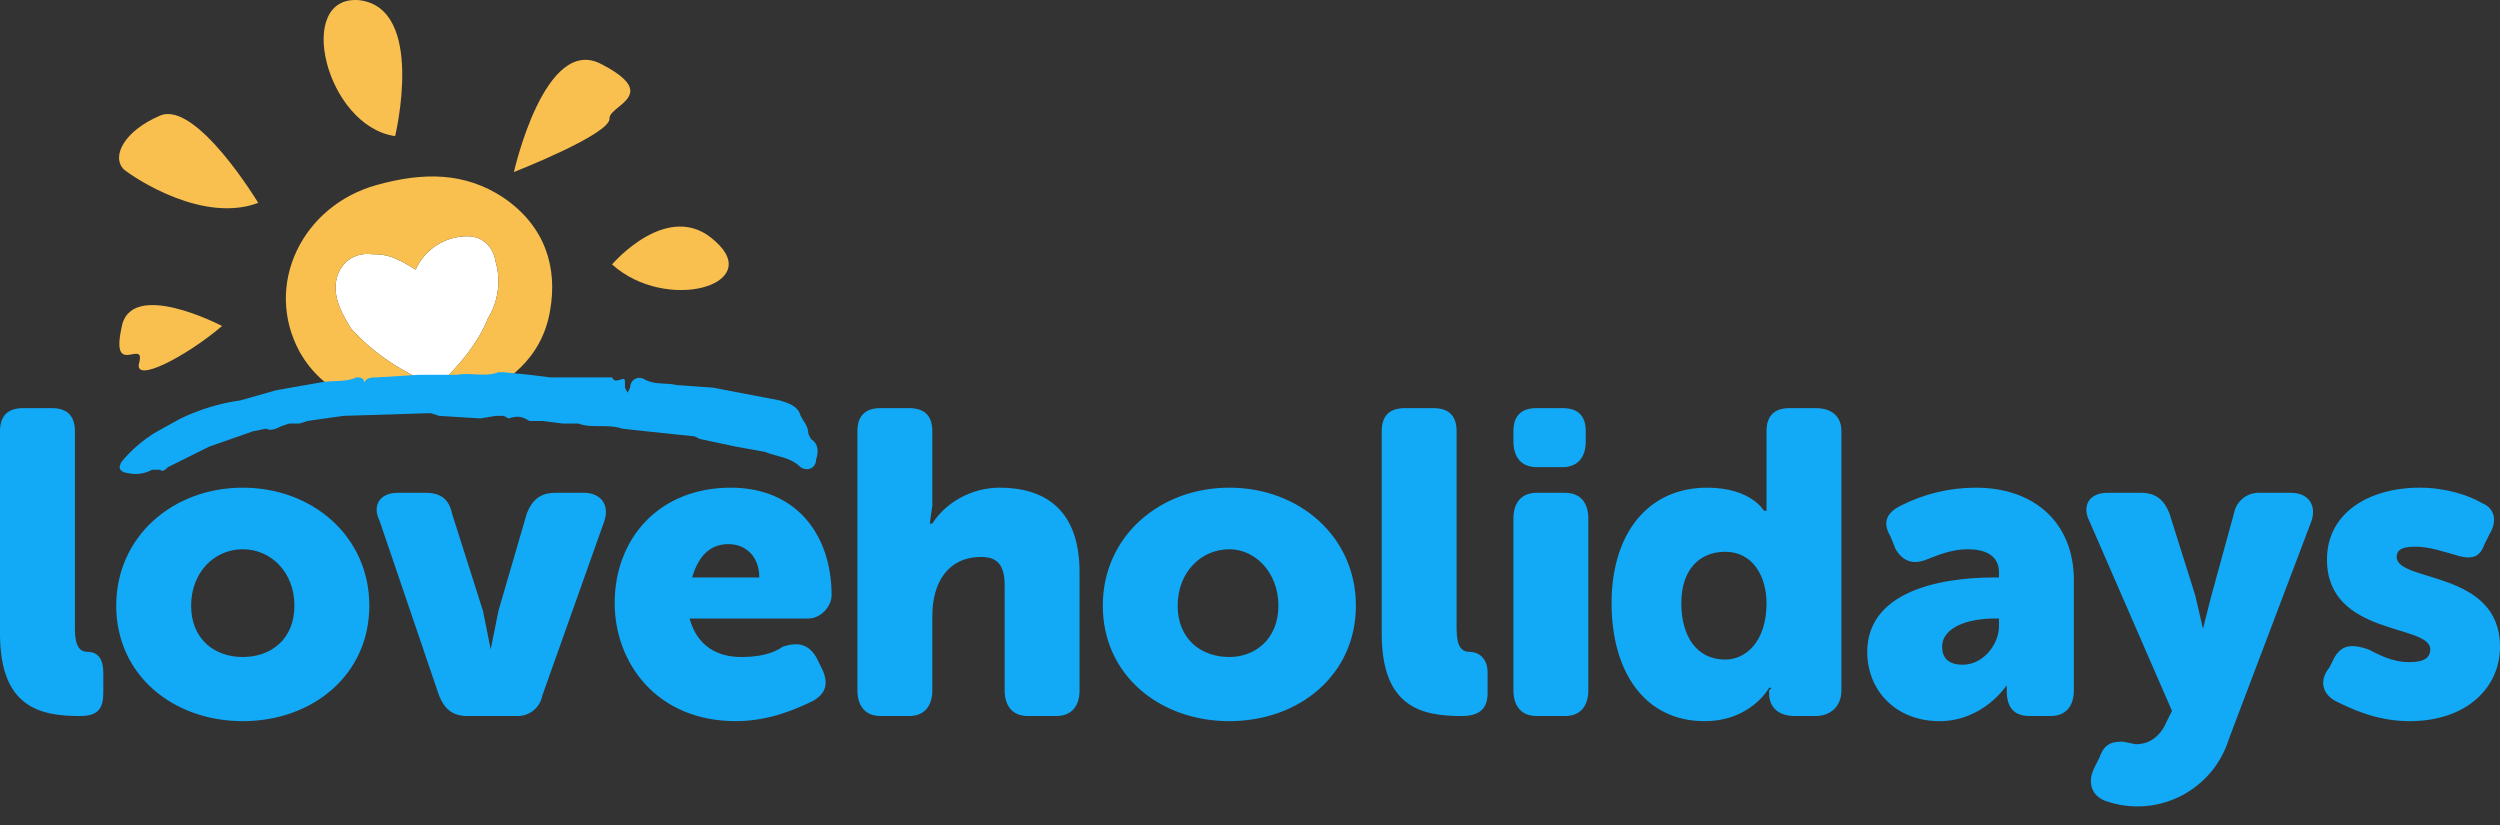 <svg width="100" height="33" viewBox="0 0 100 33" fill="none" xmlns="http://www.w3.org/2000/svg">
<rect x="0" y="0" width="100" height="33" fill="#333333" stroke="none"/>
<path d="M93.182 26.691L93.388 26.28C93.698 25.767 94.112 25.767 94.731 25.973C95.145 26.178 95.661 26.486 96.384 26.486C97.004 26.486 97.211 26.28 97.211 25.973C97.211 24.946 93.079 25.459 93.079 22.38C93.079 20.533 94.731 19.507 96.797 19.507C97.831 19.507 98.76 19.814 99.277 20.122C99.793 20.328 99.897 20.841 99.587 21.354L99.38 21.765C99.174 22.38 98.76 22.38 98.141 22.175C97.727 22.072 97.211 21.867 96.591 21.867C95.971 21.867 95.868 22.072 95.868 22.278C95.868 23.304 100 22.791 100 25.87C100 27.512 98.657 28.846 96.384 28.846C95.041 28.846 94.008 28.333 93.388 28.025C92.872 27.717 92.769 27.204 93.182 26.691ZM84.917 29.667L85.434 29.77C86.054 29.77 86.467 29.36 86.674 28.846L86.88 28.436L83.574 20.841C83.264 20.225 83.574 19.712 84.297 19.712H85.641C86.26 19.712 86.57 20.02 86.777 20.533L87.81 23.817L88.12 25.151L88.43 23.92L89.359 20.533C89.453 20.04 89.886 19.691 90.393 19.712H91.632C92.355 19.712 92.665 20.225 92.459 20.841L89.153 29.565C88.533 31.566 86.405 32.705 84.38 32.09C84.318 32.069 84.256 32.048 84.194 32.028C83.678 31.823 83.471 31.309 83.781 30.694L83.988 30.283C84.194 29.667 84.607 29.667 84.917 29.667ZM79.752 23.099H79.959V22.893C79.959 22.175 79.339 21.97 78.719 21.97C78.099 21.97 77.583 22.175 77.066 22.38C76.55 22.586 76.136 22.483 75.826 21.97L75.62 21.457C75.31 20.943 75.413 20.533 76.033 20.225C76.963 19.753 77.986 19.507 79.029 19.507C81.405 19.507 82.954 20.943 82.954 23.201V27.615C82.954 28.23 82.645 28.641 82.025 28.641H81.198C80.579 28.641 80.269 28.333 80.269 27.615V27.409C80.269 27.409 79.339 28.846 77.583 28.846C75.826 28.846 74.69 27.615 74.69 26.075C74.69 23.715 77.479 23.099 79.752 23.099ZM78.512 26.588C79.339 26.588 79.959 25.767 79.959 25.049V24.741H79.752C78.822 24.741 77.686 25.049 77.686 25.87C77.686 26.28 77.893 26.588 78.512 26.588ZM68.285 19.507C70.041 19.507 70.558 20.43 70.558 20.43H70.661V17.249C70.661 16.633 70.971 16.325 71.591 16.325H72.624C73.244 16.325 73.657 16.633 73.657 17.249V27.615C73.657 28.23 73.244 28.641 72.624 28.641H71.797C71.178 28.641 70.764 28.333 70.764 27.717V27.615L70.868 27.512H70.764C70.764 27.512 70.041 28.846 68.182 28.846C65.806 28.846 64.463 26.896 64.463 24.125C64.463 21.354 65.909 19.507 68.285 19.507ZM69.008 26.383C69.835 26.383 70.661 25.665 70.661 24.125C70.661 23.099 70.145 22.072 69.008 22.072C67.975 22.072 67.252 22.791 67.252 24.125C67.252 25.459 67.872 26.383 69.008 26.383ZM60.537 20.738C60.537 20.122 60.847 19.712 61.467 19.712H62.603C63.223 19.712 63.533 20.122 63.533 20.738V27.615C63.533 28.23 63.223 28.641 62.603 28.641H61.467C60.847 28.641 60.537 28.23 60.537 27.615V20.738ZM60.537 17.659V17.249C60.537 16.633 60.847 16.325 61.467 16.325H62.5C63.12 16.325 63.43 16.633 63.43 17.249V17.659C63.43 18.275 63.12 18.686 62.5 18.686H61.467C60.847 18.686 60.537 18.275 60.537 17.659ZM55.269 17.249C55.269 16.633 55.578 16.325 56.198 16.325H57.335C57.955 16.325 58.264 16.633 58.264 17.249V25.151C58.264 25.87 58.471 26.075 58.781 26.075C59.194 26.075 59.504 26.383 59.504 26.896V27.717C59.504 28.333 59.194 28.641 58.471 28.641C56.922 28.641 55.269 28.333 55.269 25.357V17.249ZM49.174 19.507C51.963 19.507 54.236 21.457 54.236 24.228C54.236 26.999 51.963 28.846 49.174 28.846C46.384 28.846 44.112 26.999 44.112 24.228C44.112 21.457 46.384 19.507 49.174 19.507ZM49.174 26.28C50.207 26.28 51.136 25.562 51.136 24.228C51.136 22.893 50.207 21.97 49.174 21.97C48.037 21.97 47.107 22.893 47.107 24.228C47.107 25.562 48.037 26.28 49.174 26.28ZM34.297 17.249C34.297 16.633 34.607 16.325 35.227 16.325H36.364C36.983 16.325 37.293 16.633 37.293 17.249V20.225L37.19 20.943H37.293C37.81 20.122 38.843 19.507 39.979 19.507C41.736 19.507 43.182 20.328 43.182 22.893V27.615C43.182 28.23 42.872 28.641 42.252 28.641H41.116C40.496 28.641 40.186 28.23 40.186 27.615V23.407C40.186 22.586 39.876 22.278 39.256 22.278C37.913 22.278 37.293 23.304 37.293 24.638V27.615C37.293 28.23 36.983 28.641 36.364 28.641H35.227C34.607 28.641 34.297 28.23 34.297 27.615V17.249ZM29.235 19.507C31.818 19.507 33.264 21.354 33.264 23.817C33.264 24.228 32.851 24.741 32.335 24.741H27.583C27.893 25.87 28.719 26.28 29.649 26.28C30.269 26.28 30.888 26.178 31.302 25.87C31.922 25.665 32.335 25.767 32.645 26.28L32.851 26.691C33.161 27.307 33.058 27.717 32.541 28.025C31.922 28.333 30.785 28.846 29.442 28.846C26.24 28.846 24.587 26.486 24.587 24.125C24.587 21.559 26.343 19.507 29.235 19.507ZM30.372 23.099C30.372 22.278 29.855 21.765 29.132 21.765C28.306 21.765 27.893 22.38 27.686 23.099H30.372ZM15.186 20.841C14.876 20.225 15.186 19.712 15.909 19.712H17.046C17.665 19.712 17.975 20.02 18.078 20.533L19.318 24.433L19.628 25.973L19.938 24.433L21.074 20.533C21.281 20.02 21.591 19.712 22.211 19.712H23.347C24.07 19.712 24.38 20.225 24.174 20.841L21.694 27.82C21.601 28.313 21.167 28.662 20.661 28.641H18.698C18.078 28.641 17.769 28.333 17.562 27.82L15.186 20.841ZM9.711 19.507C12.5 19.507 14.773 21.457 14.773 24.228C14.773 26.999 12.5 28.846 9.711 28.846C6.921 28.846 4.649 26.999 4.649 24.228C4.649 21.457 6.921 19.507 9.711 19.507ZM9.711 26.28C10.847 26.28 11.777 25.562 11.777 24.228C11.777 22.893 10.847 21.97 9.711 21.97C8.574 21.97 7.645 22.893 7.645 24.228C7.645 25.562 8.574 26.28 9.711 26.28ZM0 17.249C0 16.633 0.31 16.325 0.93 16.325H2.066C2.686 16.325 2.996 16.633 2.996 17.249V25.151C2.996 25.87 3.202 26.075 3.512 26.075C3.926 26.075 4.132 26.383 4.132 26.896V27.717C4.132 28.333 3.926 28.641 3.202 28.641C1.653 28.641 0 28.333 0 25.357V17.249Z" fill="#12AAF6"/>
<path d="M16.626 10.784C16.987 9.973 17.803 9.45 18.692 9.45C19.312 9.45 19.725 9.86 19.828 10.476C20.045 11.236 19.932 12.057 19.518 12.734C19.105 13.761 18.382 14.582 17.659 15.3C17.556 15.403 17.452 15.505 17.349 15.403C16.109 14.889 14.973 14.171 14.043 13.145C13.733 12.632 13.423 12.118 13.423 11.503C13.423 10.681 14.043 10.066 14.87 10.168C15.489 10.168 15.799 10.271 16.626 10.784Z" fill="white"/>
<path fill-rule="evenodd" clip-rule="evenodd" d="M11.982 14.067C13.015 15.914 15.185 16.735 17.767 16.222L18.594 16.017C20.35 15.401 21.693 14.272 22.003 12.425C22.313 10.68 21.796 9.038 20.143 7.909C18.594 6.882 16.941 6.882 15.082 7.396C12.086 8.217 10.536 11.398 11.982 14.067ZM15.805 5.446C15.805 5.446 17.044 0.314 14.358 0.006C11.776 -0.199 13.015 5.035 15.805 5.446ZM6.404 4.624C7.85 4.009 10.329 8.114 10.329 8.114C8.16 8.935 5.474 7.19 4.958 6.78C4.441 6.267 4.958 5.24 6.404 4.624ZM24.069 2.572C21.796 1.34 20.557 6.882 20.557 6.882C20.557 6.882 24.482 5.343 24.379 4.727C24.379 4.58 24.549 4.441 24.735 4.289C25.199 3.911 25.764 3.45 24.069 2.572ZM24.482 10.577C24.482 10.577 26.755 7.909 28.615 9.654C30.577 11.398 26.652 12.527 24.482 10.577ZM4.854 13.143C5.164 11.09 8.883 13.04 8.883 13.04C7.437 14.272 5.267 15.401 5.577 14.477C5.662 14.101 5.489 14.134 5.282 14.172C4.981 14.229 4.609 14.299 4.854 13.143ZM18.692 9.45C17.803 9.45 16.987 9.973 16.626 10.784C15.799 10.271 15.489 10.168 14.87 10.168C14.043 10.066 13.423 10.681 13.423 11.503C13.423 12.118 13.733 12.632 14.043 13.145C14.973 14.171 16.109 14.889 17.349 15.403C17.452 15.505 17.556 15.403 17.659 15.3C18.382 14.582 19.105 13.761 19.518 12.734C19.932 12.057 20.045 11.236 19.828 10.476C19.725 9.86 19.312 9.45 18.692 9.45Z" fill="#F9C050"/>
<path d="M32.024 18.687C31.611 18.276 31.094 18.276 30.578 18.071L29.441 17.866L27.995 17.558L27.788 17.455L25.826 17.25L24.896 17.147C24.276 16.942 23.656 17.147 23.14 16.942H22.52L21.693 16.839H21.177C20.867 16.634 20.66 16.634 20.35 16.737L20.144 16.634H19.834L19.214 16.737L17.561 16.634L17.251 16.531H17.045L13.739 16.634L12.293 16.839L11.983 16.942H11.569L11.259 17.045C11.053 17.147 10.846 17.25 10.64 17.147L10.123 17.25L8.367 17.866L6.714 18.687C6.611 18.789 6.507 18.892 6.404 18.789H6.094C5.681 18.995 5.371 18.995 4.958 18.892C4.751 18.789 4.751 18.687 4.854 18.482C5.257 17.989 5.753 17.568 6.301 17.25L7.231 16.737C7.985 16.378 8.78 16.131 9.607 16.018L11.053 15.608L12.809 15.3C13.326 15.197 13.842 15.3 14.255 15.095C14.359 15.095 14.565 15.095 14.565 15.3C14.668 15.095 14.875 15.095 15.082 15.095L16.735 14.992H18.284C18.801 14.889 19.421 15.095 19.937 14.889H20.144L21.177 14.992L22.003 15.095H24.483C24.586 15.3 24.689 15.197 24.793 15.197C24.999 15.095 24.999 15.197 24.999 15.3V15.505L25.102 15.71L25.206 15.505C25.206 15.197 25.516 14.992 25.826 15.197C26.239 15.402 26.652 15.3 27.065 15.402L28.512 15.505L31.198 16.018C31.507 16.121 31.921 16.224 32.024 16.634C32.127 16.839 32.334 17.045 32.334 17.352L32.437 17.558C32.747 17.763 32.747 18.071 32.644 18.379C32.644 18.687 32.334 18.892 32.024 18.687Z" fill="#12AAF6"/>
</svg>
